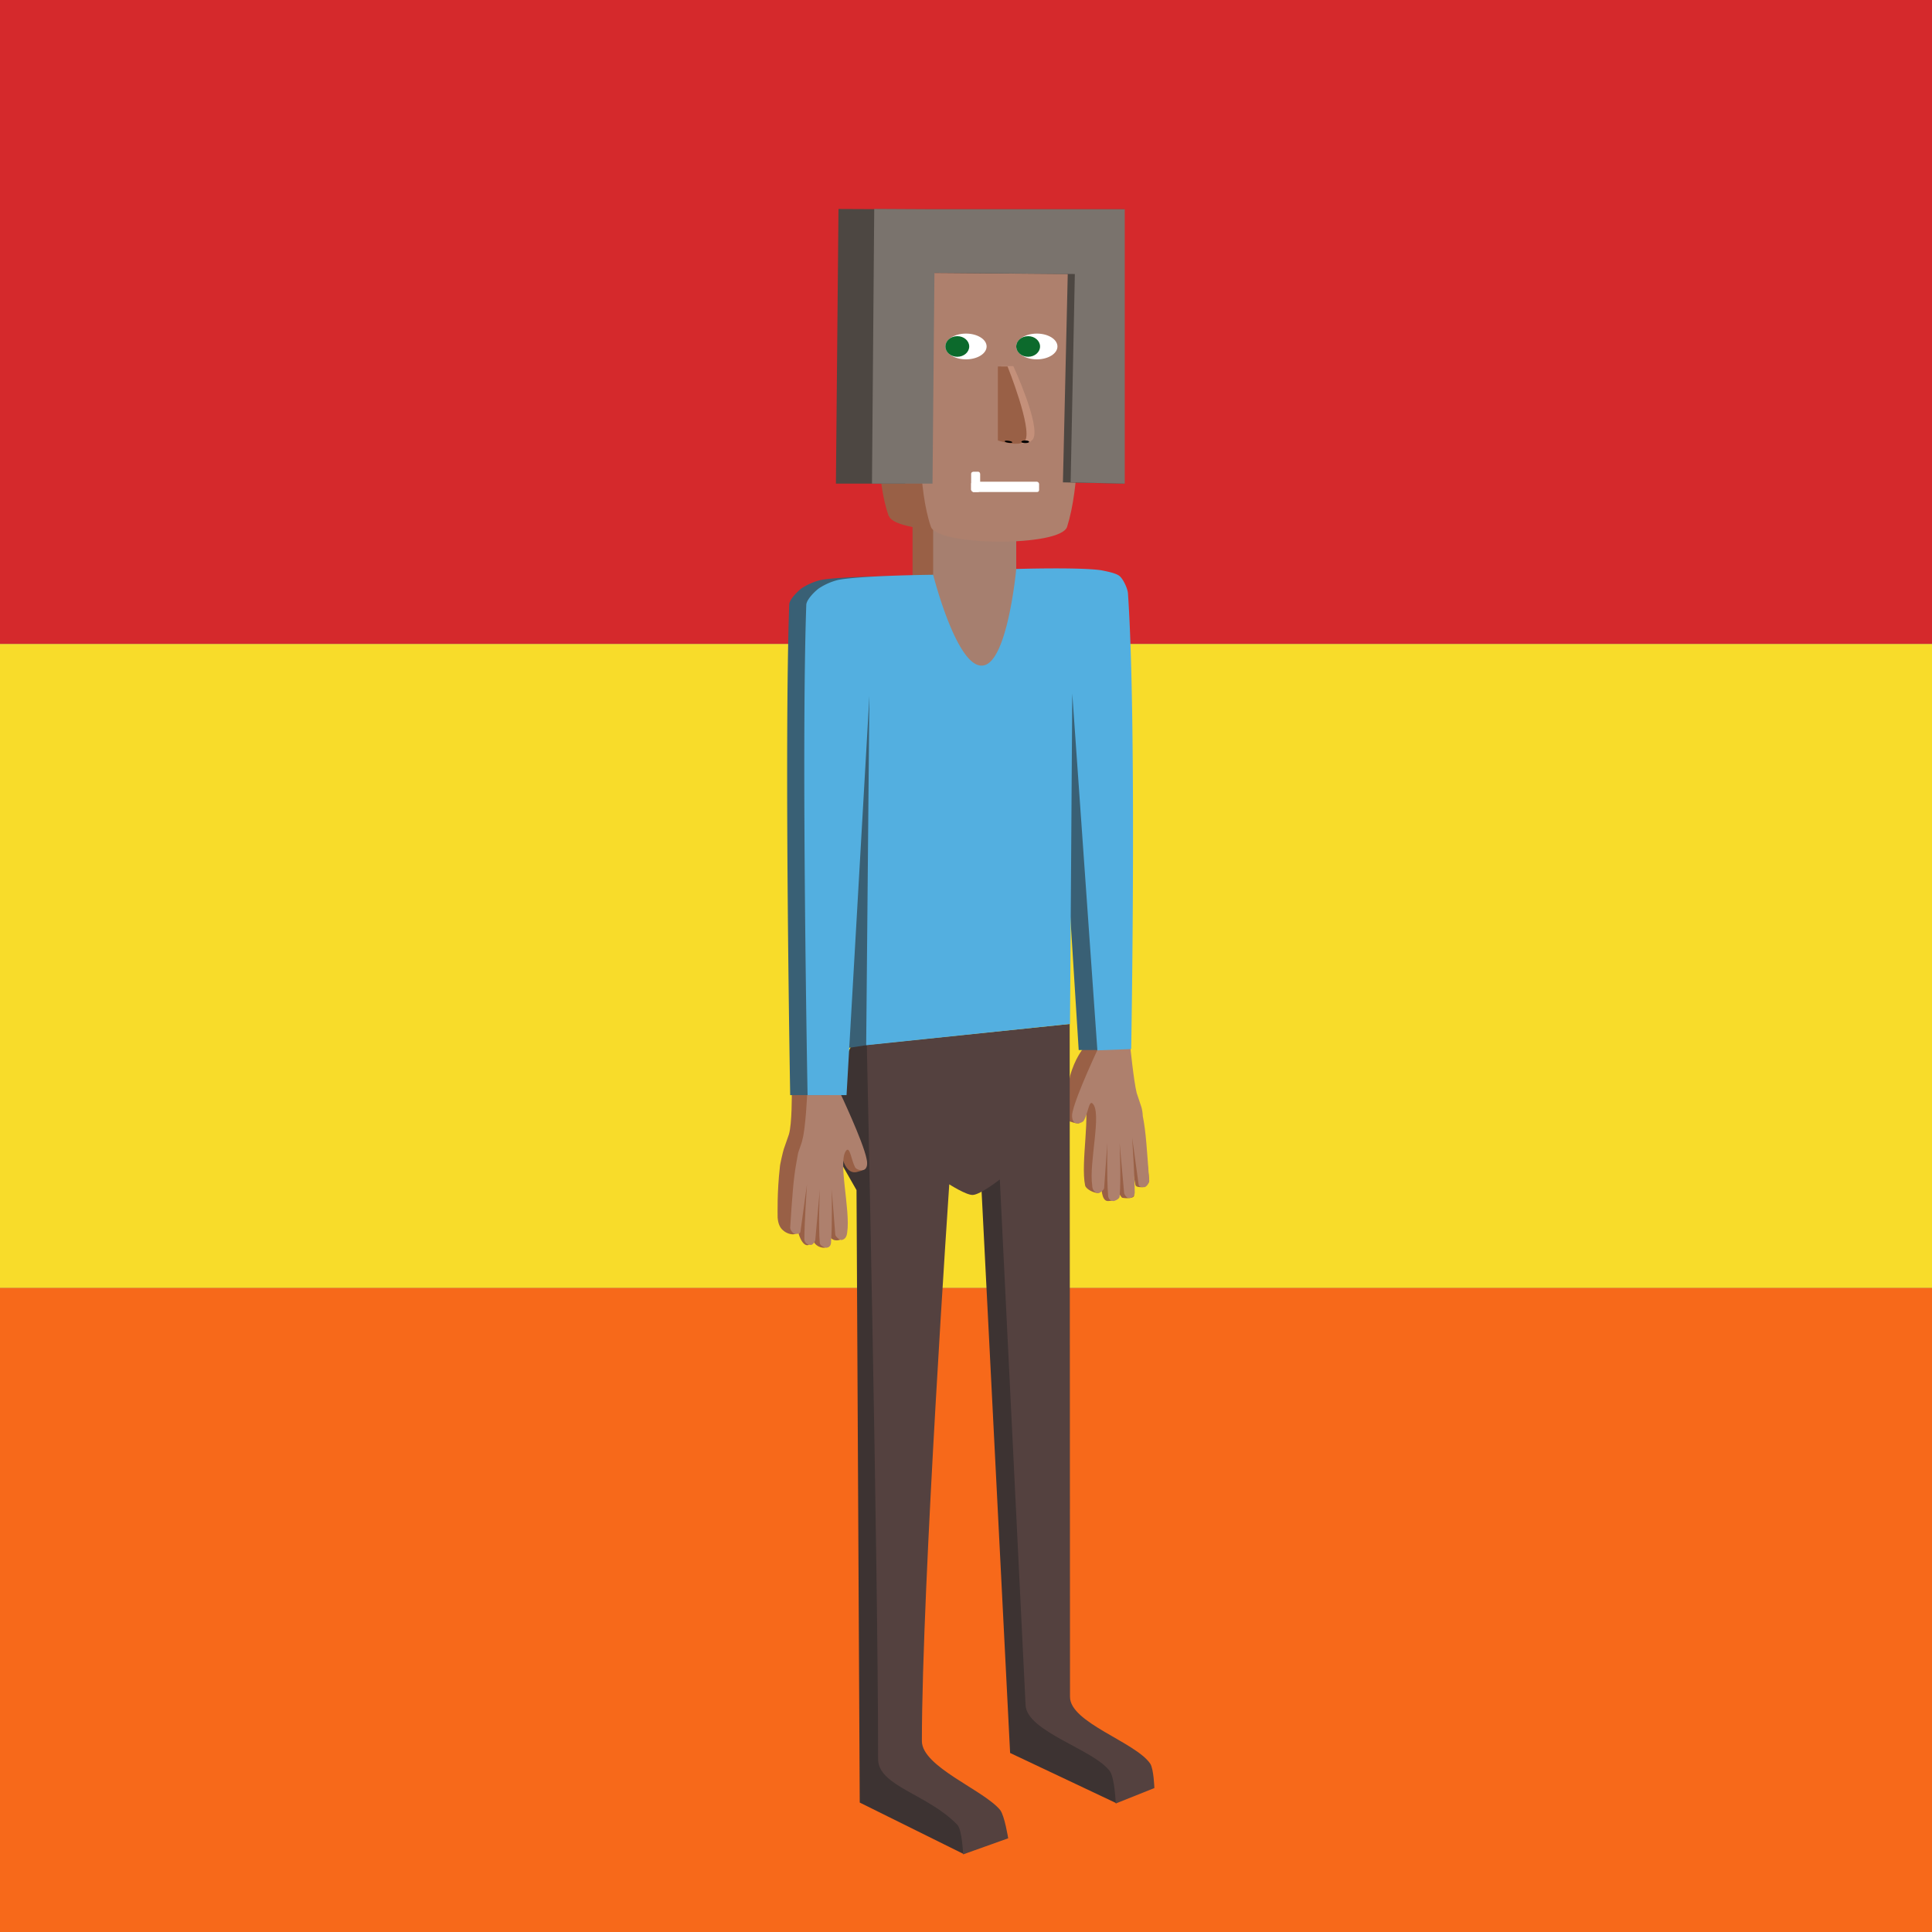 <svg xmlns="http://www.w3.org/2000/svg" width="600" height="600"><rect width="100%" height="100%" fill="#808080" stroke="none"/><path fill="#d5292c" d="M0 0h600v200H0z"/><path fill="#f8dc2a" d="M0 200h600v200H0z"/><path fill="#f7691a" d="M0 400h600v200H0z"/><path fill="#996046" d="M336.4 325.6s-2.6 3.1-4.1 8.6c-.2.7-1.8 13.6-.3 14 4 1.4 3.1.3 4-.2.2-.1-.3-8.5.5-7 2.4 4.4-1 20 .5 27.2.2.8 1.8 2 3.7 2.3q1.2 0 1.3-1c.4-4.3-2.3-14.6-2.3-14.6s1.8 8.1 2.3 13.2c.1.6 0 4.8 2 4.9.8 0 3.1-.3 3.2-.9.7-5.2-2.6-17.2-2.6-17.2s1.4 7.5 2.2 13.7c0 .5 1.2 3.3 1.8 3.4 2 .3 3.6 0 3.6-.7 0-5-2.3-18-2.3-18l2.7 14.6c.1.8 1.3.8 2.1.8 1.1 0 2.2-1.4 2.2-2-1-9.3-1.3-15.1-2.5-20.1l-.7-2.7c-.4-1.1-1.6-3.3-2-4.5-1-3.5-2.5-14.5-2.5-14.5"/><path fill="#3d3332" d="m269.4 324.5-4-1.6-5.7 11-1.7 17.7 2.7 8.7 5.3 9.3 1 190.2 32.3 16 2.4-11.6-25.1-15.4 4.2-197m23.6 9.5 9.3 183.1 33 15.6 3.2-9.9-25.5-16.6-7.5-179.2z"/><path fill="#54413f" d="m269.2 324.5 63-6.5.1 209c0 8 20.3 14 24.9 20.7 1.1 1.6 1.3 7.6 1.3 7.6l-12 4.8s-.3-7.8-1.8-10c-4.9-6.8-25.9-12.3-26.2-20.6l-8-163.2s-6 4.7-8.4 4.8c-2 .1-7.3-3.3-7.3-3.3s-8.5 124.9-8.5 172.9c0 8 19.2 15.2 24.3 21.4 1.4 1.8 2.5 8.8 2.5 8.8l-14 5s-.3-7.7-1.8-9.2c-9.1-9.5-24.6-12-24.6-20.4 0-61.7-3.5-221.8-3.5-221.8"/><path fill="#996046" d="M255.8 339.3s11.3 18 12.6 23.2c.2.7-.3 1-2.4 1.5-2.8.6-4-3-4.2-3.8-.6-3.4-2.4-4.8-3.6-3.8-3.2 2.7 3.7 19.5 2.5 26.2-.1.8 1.4 2.2-.1 2.5-.7.2-3.3.6-3.7-3.8-.3-4.1-2.6-14.2-2.6-14.2s2 12.3 1.6 17c0 .7 1.7 3.3 0 3.4-.7 0-3-.3-3.6-3-1.1-4.8-3.3-16.5-3.3-16.5s3.3 11.1 2.6 17c0 .5-.2 1.6-.7 1.7-1.7.3-3.2-3.4-3.3-6-.2-4.8 1.8-14 1.8-14s-1.5 15.8-2.3 16.4c-.6.5-2.6.2-3.9-1q-1.5-1.2-1.7-4c0-1.2-.2-7.8.7-15.7 0-.7 1-4.9 1.2-5.5l1.6-4.6c1-3.3.9-13 .9-13"/><path fill="#ae806d" d="M341.5 324.6s-7.2 15.2-8.4 20.7c-.2.7-.4 2.6.7 3.4.8.4 2.4 0 2.8-.7 1.3-2.2 1.6-6.4 2.7-5.3 3 2.8-1.2 18.4-.1 25.5 0 .8.3 2 1.7 2.3.6.2 2-1 2-1.6l1-14s-.2 10.9.2 15.9c0 .6 0 2 1.6 2.2.6 0 1.9-.7 2-1.3.5-5.2 0-16.8 0-16.8l1.4 15.5c0 .5.7 1.5 1.2 1.6 1.5.3 2.1-1 2.1-1.6 0-5-.8-17.1-.8-17.1l2 14.5c.1.9 1 .9 1.7.9.8 0 1.6-1.4 1.6-2-.7-9.3-1-15.2-2-20.1 0-.7-.2-2-.4-2.7l-1.5-4.5c-.9-3.6-2-14.5-2-14.5m-90.2 14.3s7.2 15.2 8.3 20.6c.2.8.5 2.7-.6 3.4-.8.5-2.4.1-2.9-.6-1.2-2.2-1.6-6.4-2.7-5.4-2.9 2.9 1.3 18.4.2 25.6-.1.7-.3 2-1.7 2.3-.6.1-2-1.1-2-1.7l-1.1-14s.2 11-.2 16c0 .6 0 2-1.5 2.1-.6 0-2-.8-2-1.4-.5-5.2 0-16.7 0-16.7l-1.4 15.6c0 .5-.7 1.5-1.2 1.6-1.5.2-2.2-1-2.2-1.7 0-5 .8-17 .8-17l-2 14.5c0 .8-1 .8-1.6.8-.8 0-1.7-1.4-1.6-2 .6-9.3 1-15.1 1.9-20l.5-2.8c.2-1.1 1.2-3.3 1.4-4.5 1-3.5 1.5-14.5 1.5-14.5"/><path fill="#996046" d="M283.4 163.4h8.7V184h-8.7z"/><path fill="#a67f6f" d="M289.8 159.3h25.8v52.6h-25.8z"/><path fill="#396075" d="M284.8 178.9s-22.5-.1-29.8 1.2a19 19 0 0 0-6.2 2.7c-1.2 1-3.7 3.4-3.7 5-1.6 45.3.3 152.3.3 152.3h12.2l7-119-1.5 104.4 63.6-9.8 1.1-104.5 7.2 114.9h6.1l.2-.1c.3-4.6 6.4-101.8 3.6-141.7-.1-1.5-1.4-4.3-2.4-5.3-1.2-1-4.4-1.6-5.9-1.9-6.6-1-17.9 5.2-17.9 5.2l-11.6 36z"/><path fill="#53afe0" d="M289.8 178.5s-22.1.2-29.5 1.6a19 19 0 0 0-6.1 2.7c-1.3 1-3.7 3.4-3.8 5-1.6 45.3.4 152.3.4 152.3h12.1l7.1-124-1 108.5 63.3-6.6.7-102.6 7.8 110.8 10.5-.4s1.8-100.6-1-141.5c-.1-1.5-1.4-4.3-2.5-5.3-1-1-4.3-1.6-5.8-1.9-6.7-1-26.4-.4-26.4-.4s-2.7 29.5-10.5 30c-8 .7-15.3-28.2-15.3-28.2"/><path fill="#996046" d="M276 160.3c-7.7-21.5 0-77 0-77h42.4s7.7 53.4 0 77c-2 6.2-40.2 5.9-42.3 0"/><path fill="#ae806d" d="M289.1 163.6c-7.8-22.5 0-80.3 0-80.3h42.3s7.8 55.6 0 80.3c-2 6.3-40.2 6-42.3 0"/><path fill="#4d4742" d="M281.7 65h67.5v85.2l-19.1-.4 1.5-64.7-49.9-.4-.6 65.5h-21.5l.8-85.3z"/><path fill="#7a736d" d="M290.2 65h59.1v85.2l-16.8-.4 1.3-64.7-43.6-.4-.6 65.5h-18.8l.7-85.3z"/><path fill="#c4907a" d="m312.3 137.4-1.4-23.7h3.8s8.4 18.2 6.2 22.5c-1.4 2.7-8.6 1.2-8.6 1.2"/><path fill="#996046" d="M309.9 136.8v-23h3s7.7 19.2 5.5 23c-1.3 2.3-8.5 0-8.5 0"/><ellipse cx="313.2" cy="137.2" rx=".3" ry="1.2" transform="rotate(-81.7 313.2 137.2)"/><ellipse cx="318.4" cy="137.2" rx="1.2" ry=".4"/><ellipse cx="300" cy="107.6" fill="#fff" rx="6.4" ry="4"/><ellipse cx="297.3" cy="107.6" fill="#0c6a2c" rx="3.7" ry="3.2"/><ellipse cx="322" cy="107.6" fill="#fff" rx="6.4" ry="4"/><ellipse cx="319.3" cy="107.6" fill="#0c6a2c" rx="3.7" ry="3.2"/><g fill="#fff"><path d="M301.6 152.1v-1.8q0-.6.7-.7H322q.6.1.7.7v1.8q0 .7-.7.7h-19.7a1 1 0 0 1-.7-.7"/><path d="M303.7 152.8h-1.4a1 1 0 0 1-.7-.7v-4.9q0-.6.7-.7h1.4q.6 0 .7.7v4.9q0 .6-.7.7"/></g></svg>